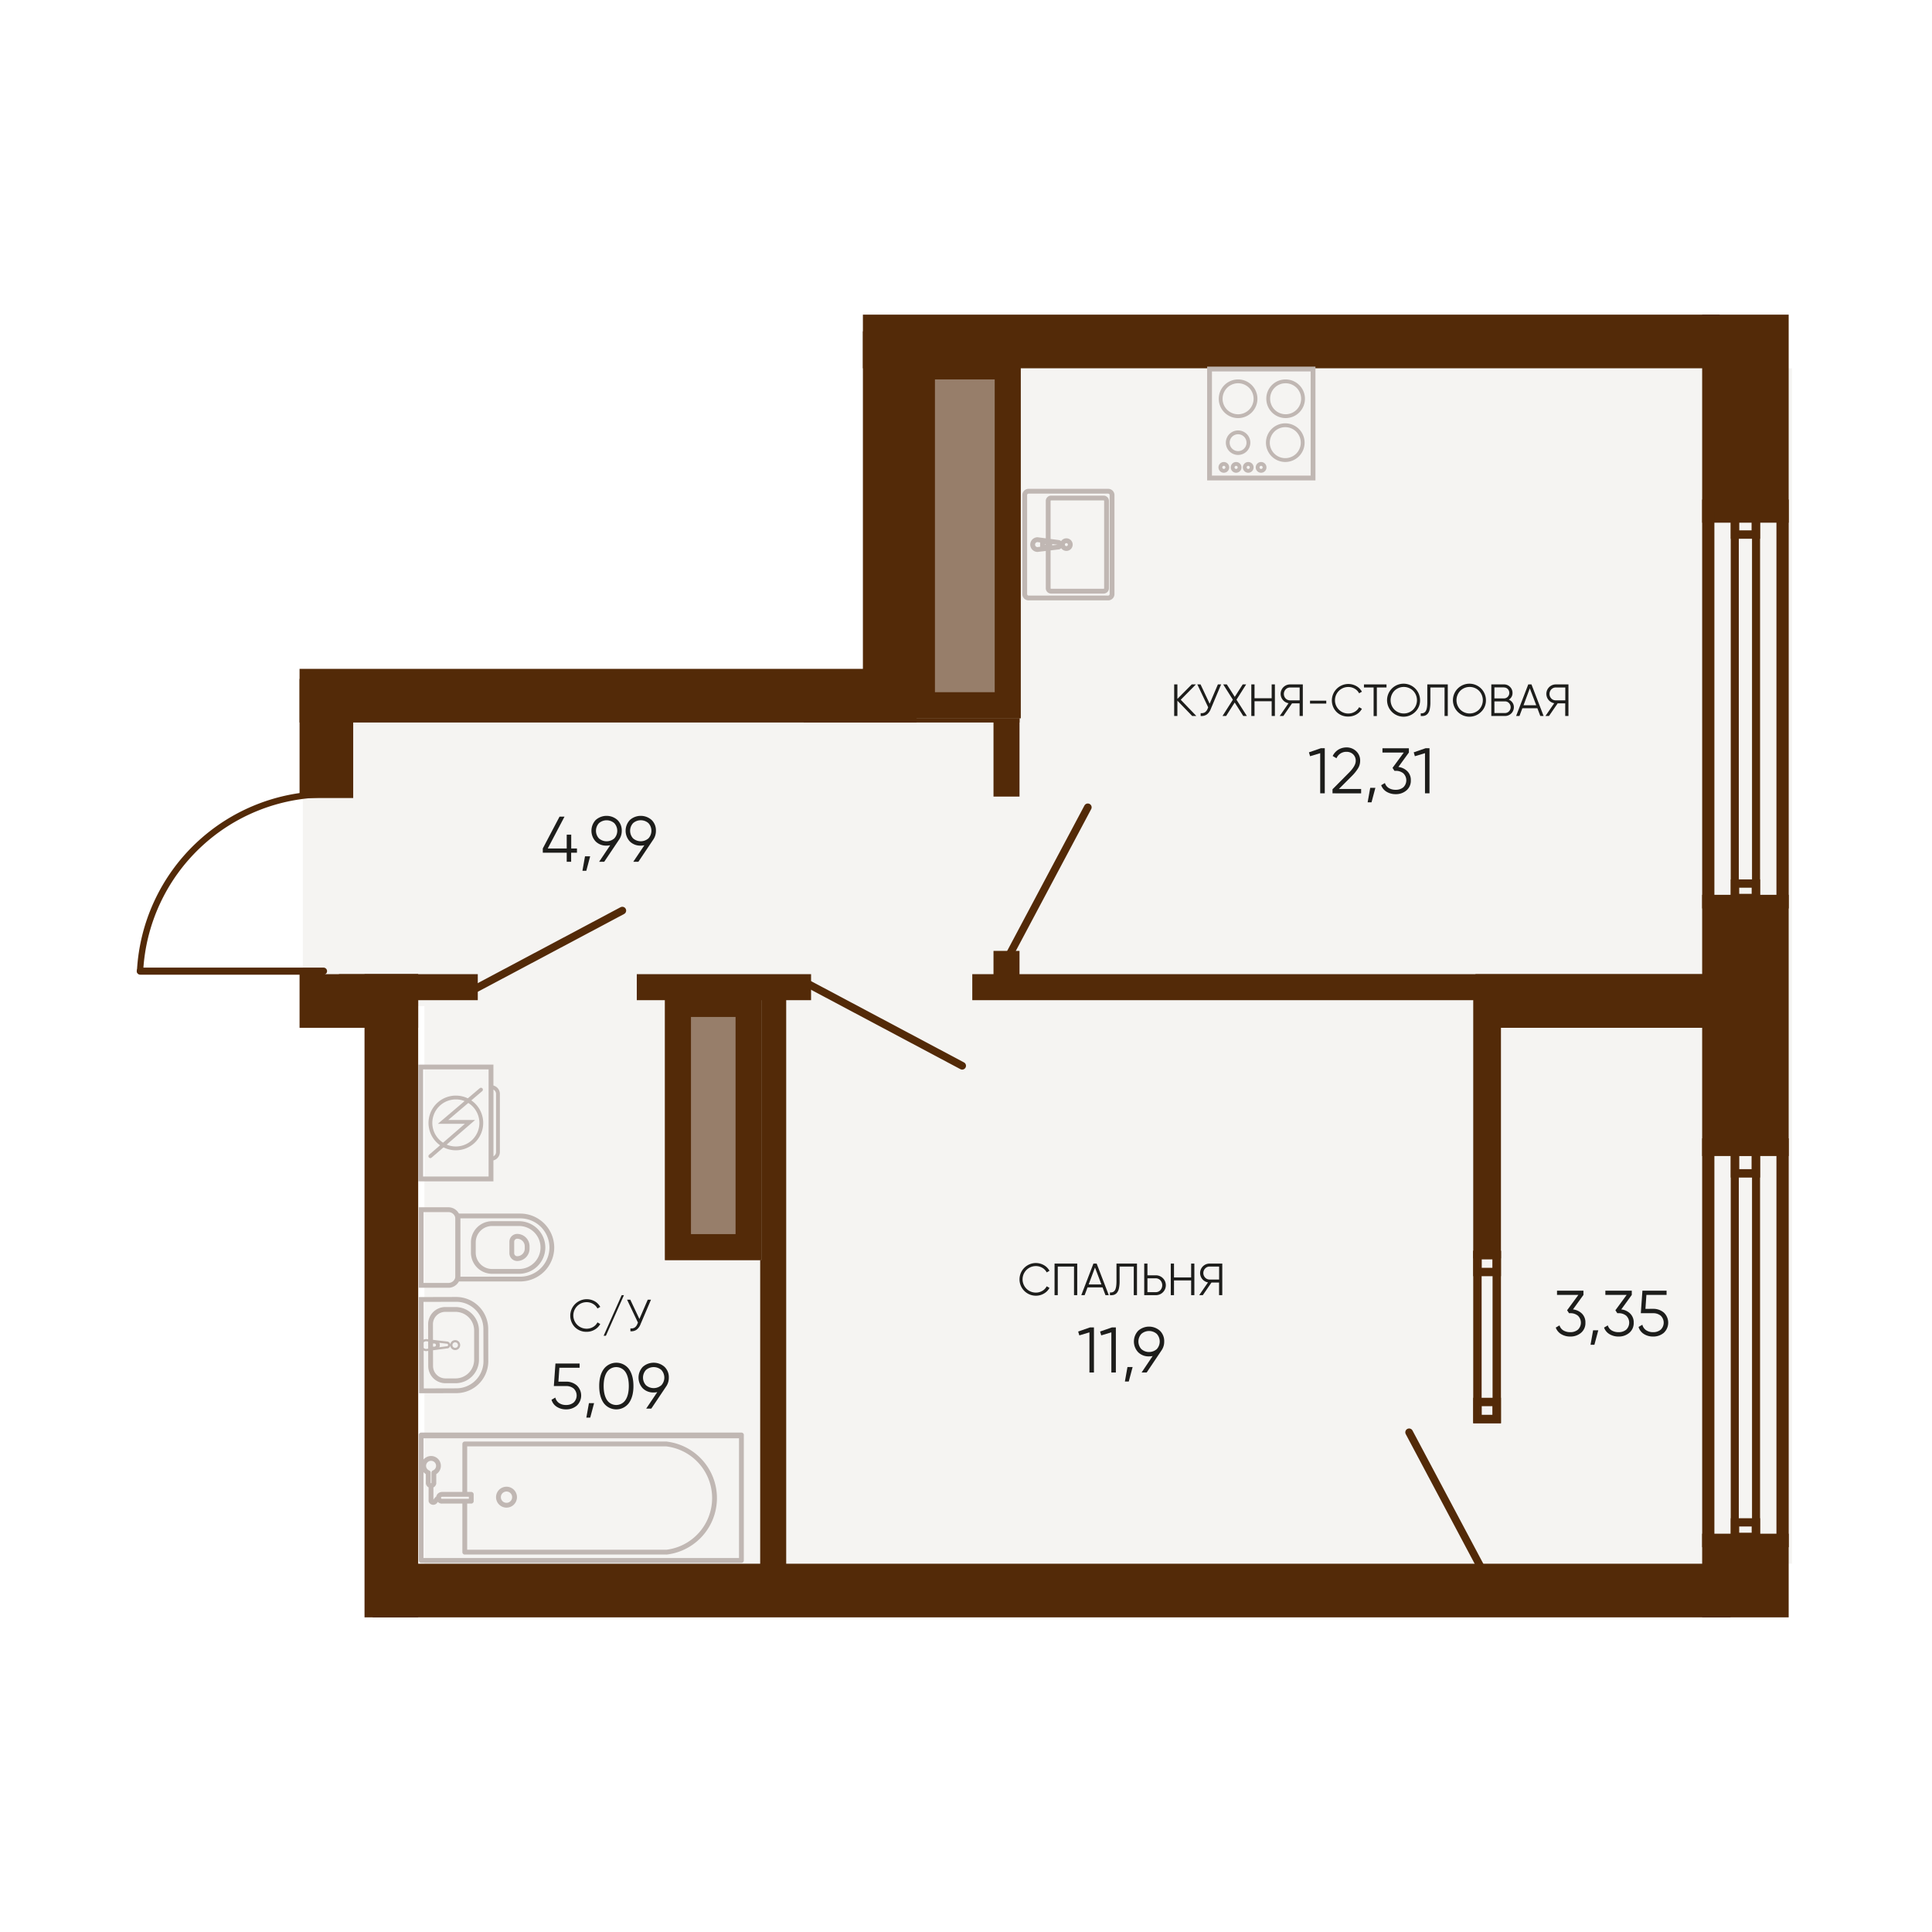 <svg id="Layer_1" data-name="Layer 1" xmlns="http://www.w3.org/2000/svg" width="1200" height="1200" viewBox="0 0 1200 1200">
  <defs>
    <style>
      .cls-1 {
        fill: #f5f4f2;
      }

      .cls-1, .cls-14, .cls-4 {
        fill-rule: evenodd;
      }

      .cls-2, .cls-4 {
        fill: #532a08;
      }

      .cls-3 {
        fill: #977e6a;
      }

      .cls-10, .cls-11, .cls-12, .cls-13, .cls-15, .cls-16, .cls-17, .cls-18, .cls-19, .cls-20, .cls-21, .cls-22, .cls-23, .cls-24, .cls-25, .cls-5, .cls-6, .cls-7, .cls-8, .cls-9 {
        fill: none;
      }

      .cls-10, .cls-11, .cls-12, .cls-13, .cls-15, .cls-16, .cls-17, .cls-18, .cls-19, .cls-20, .cls-21, .cls-22, .cls-5, .cls-6, .cls-7, .cls-8, .cls-9 {
        stroke: #c0b7b3;
      }

      .cls-10, .cls-11, .cls-15, .cls-16, .cls-17, .cls-18, .cls-19, .cls-20, .cls-21, .cls-22, .cls-23, .cls-24, .cls-25, .cls-5, .cls-6, .cls-7, .cls-8 {
        stroke-miterlimit: 22.93;
      }

      .cls-5 {
        stroke-width: 2.99px;
      }

      .cls-6 {
        stroke-width: 2.98px;
      }

      .cls-7 {
        stroke-width: 2.98px;
      }

      .cls-8 {
        stroke-width: 2.97px;
      }

      .cls-12, .cls-13, .cls-16, .cls-23, .cls-24, .cls-25, .cls-9 {
        stroke-linecap: round;
      }

      .cls-12, .cls-13, .cls-9 {
        stroke-linejoin: round;
      }

      .cls-9 {
        stroke-width: 2.99px;
      }

      .cls-10 {
        stroke-width: 2.99px;
      }

      .cls-11 {
        stroke-width: 2.99px;
      }

      .cls-12 {
        stroke-width: 1.37px;
      }

      .cls-13 {
        stroke-width: 2.99px;
      }

      .cls-14 {
        fill: #c0b7b3;
      }

      .cls-15 {
        stroke-width: 2.37px;
      }

      .cls-16 {
        stroke-width: 2.37px;
      }

      .cls-17 {
        stroke-width: 2.37px;
      }

      .cls-18 {
        stroke-width: 2.99px;
      }

      .cls-19 {
        stroke-width: 2.38px;
      }

      .cls-20 {
        stroke-width: 2.38px;
      }

      .cls-21 {
        stroke-width: 2.37px;
      }

      .cls-22 {
        stroke-width: 2.37px;
      }

      .cls-23, .cls-24, .cls-25 {
        stroke: #532a08;
      }

      .cls-23 {
        stroke-width: 4.75px;
      }

      .cls-24 {
        stroke-width: 3.88px;
      }

      .cls-25 {
        stroke-width: 4.41px;
      }

      .cls-26 {
        fill: #1d1d1b;
      }
    </style>
  </defs>
  <g>
    <polygon class="cls-1" points="571.38 228.75 1113 228.75 1113 444.78 1113 605.07 1113 624.93 1113 971.25 571.38 971.25 263.62 971.25 263.62 624.93 188.08 624.93 188.08 444.78 571.38 444.78 571.38 228.75"/>
    <rect class="cls-2" x="499.21" y="432.6" width="134.03" height="16.16"/>
    <rect class="cls-2" x="617.08" y="432.6" width="16.16" height="62.17"/>
    <rect class="cls-2" x="472.16" y="615.36" width="16.16" height="360.87"/>
    <rect class="cls-2" x="617.08" y="590.62" width="16.16" height="26.28"/>
    <rect class="cls-3" x="564.56" y="219.5" width="69.43" height="226.6"/>
    <path class="cls-4" d="M580.71,235.66V429.94h37.12V235.66ZM564.56,446.1V219.5H634V446.1Z"/>
    <rect class="cls-3" x="413.01" y="615.49" width="60.02" height="167.2"/>
    <path class="cls-4" d="M429.17,631.65V766.53h27.7V631.65ZM413,782.69V615.49h60v167.2Z"/>
    <rect class="cls-2" x="603.9" y="605.07" width="468.18" height="16.16"/>
    <rect class="cls-2" x="395.52" y="605.07" width="108.25" height="16.16"/>
    <rect class="cls-2" x="210.52" y="605.07" width="86.24" height="16.16"/>
    <rect class="cls-2" x="916.43" y="605.07" width="158.43" height="33.32"/>
    <rect class="cls-2" x="231.49" y="971.25" width="843.37" height="33.32"/>
    <rect class="cls-2" x="186.06" y="421.69" width="33.32" height="73.98"/>
    <rect class="cls-2" x="226.41" y="605.07" width="33.32" height="399.5"/>
    <rect class="cls-2" x="535.96" y="205.81" width="33.32" height="242.95"/>
    <rect class="cls-2" x="535.96" y="195.43" width="532.13" height="33.32"/>
    <rect class="cls-2" x="186.06" y="605.07" width="73.67" height="33.32"/>
    <rect class="cls-2" x="186.06" y="415.44" width="380.16" height="33.32"/>
    <rect class="cls-2" x="1057.24" y="195.43" width="53.74" height="129.22"/>
    <rect class="cls-2" x="1057.24" y="555.79" width="53.74" height="162.24"/>
    <rect class="cls-2" x="1057.24" y="952.61" width="53.74" height="51.96"/>
    <path class="cls-4" d="M1088.21,319.29V555.18H1080V319.29Zm5,244.92v-254H1075v254Z"/>
    <path class="cls-4" d="M1088.21,716.06V952H1080V716.06Zm5,244.93V707H1075V961Z"/>
    <path class="cls-4" d="M1087.94,321.06v8.35h-7.65v-8.35Zm5.28,13.57V315.84H1075v18.79Z"/>
    <path class="cls-4" d="M1087.94,717.84v8.35h-7.65v-8.35Zm5.28,13.57V712.62H1075v18.79Z"/>
    <path class="cls-4" d="M1088,551.37v7.71h-7.75v-7.71Zm5.23,12.84v-18H1075v18Z"/>
    <path class="cls-4" d="M1088,948.14v7.71h-7.75v-7.71Zm5.23,12.85V943H1075v18Z"/>
    <path class="cls-4" d="M1103.38,317.86h-38.54V556.61h38.54Zm-46.14-7.6H1111v254h-53.74Z"/>
    <path class="cls-4" d="M1103.38,714.63h-38.54V953.39h38.54Zm-46.14-7.6H1111V961h-53.74Z"/>
    <path class="cls-5" d="M284.37,757.14v35.41a5.83,5.83,0,0,1-5.81,5.81H261.61v-47h16.95A5.83,5.83,0,0,1,284.37,757.14Z"/>
    <path class="cls-6" d="M337.22,774.86h0a14.87,14.87,0,0,1-14.83,14.82H305.65A11.64,11.64,0,0,1,294,778.07v-6.43A11.64,11.64,0,0,1,305.65,760h16.74A14.87,14.87,0,0,1,337.22,774.86Z"/>
    <path class="cls-7" d="M327.42,774.09v1.46a6.21,6.21,0,0,1-6.19,6.19h0a3.35,3.35,0,0,1-3.34-3.34v-7.16a3.35,3.35,0,0,1,3.34-3.34h0A6.21,6.21,0,0,1,327.42,774.09Z"/>
    <path class="cls-8" d="M342.76,774.85h0a19.65,19.65,0,0,1-19.59,19.6h-38.8V755.26h38.8A19.65,19.65,0,0,1,342.76,774.85Z"/>
    <path class="cls-9" d="M314.6,934.92a5,5,0,1,0-5-5A5,5,0,0,0,314.6,934.92Zm-53,34.29H460.51m0,0V891.86m0,0H261.6m27.08,5v31.3m0,35.88H414m0-67.18H288.68m4,35.54H274.48m0-4.24h18.23m0,0v4.24m-25-.13v-9.57m-1.72-8v6.59m3.49,0V914.7m19.2,17.73v31.64m-14.2-31.64a2.12,2.12,0,0,1,0-4.24M414,896.89a33.83,33.83,0,0,1,0,67.18M270.47,932.3a1.53,1.53,0,0,1-2.76,0m2.76,0a5.43,5.43,0,0,1,2-2M266,914.7a4.6,4.6,0,1,1,3.49,0m0,6.59a1.78,1.78,0,0,1-3.49,0m194.52-30H427.36m0,0H394.21m0,0H361.05m0,0H327.9m0,0H294.75m0,0H261.6m198.91,0v33.16M427.36,891.3h33.15m-33.15,0v.56m-33.15-.56h33.15m-33.15,0v.56m-33.16-.56h33.16m-33.16,0v.56m-33.15-.56h33.15m-33.15,0v.56m-33.15-.56H327.9m-33.15,0v.56m-33.15,32.6V891.3m0,0h33.15m0,.56v-.56m33.15.56v-.56m33.15.56v-.56m33.16.56v-.56m33.15.56v-.56M261.6,969.21H460.51m-198.91,0H460.51M261.6,891.86v77.35"/>
    <path class="cls-10" d="M301.74,825.35l.05,20.09a18.36,18.36,0,0,1-18.27,18.37l-21.75.06-.15-56.74,21.75-.06A18.38,18.38,0,0,1,301.74,825.35Z"/>
    <path class="cls-11" d="M296,826.31l0,18.25a13.1,13.1,0,0,1-13,13.09l-6.33,0a9.2,9.2,0,0,1-9.19-9.14l-.07-26a9.19,9.19,0,0,1,9.14-9.19l6.34,0A13.1,13.1,0,0,1,296,826.31Z"/>
    <path class="cls-12" d="M282.74,837.87a2.41,2.41,0,1,0-2.41-2.41A2.4,2.4,0,0,0,282.74,837.87Zm-17.95.66L278,836.79m0-2.82-13.18-1.56m3.14,1.41v3.28m0,0h2m0-3.28h-2m-3.14,4.71h-.09a3.06,3.06,0,1,1,0-6.12h.09M278,834a1.49,1.49,0,0,1,0,2.82m-6.76-3.62a2.66,2.66,0,0,1,1.26,2.26,2.63,2.63,0,0,1-1.26,2.25M270,833.82a1.65,1.65,0,0,1,0,3.28"/>
    <path class="cls-13" d="M662.34,335.85a2.42,2.42,0,1,1-2.41,2.41A2.41,2.41,0,0,1,662.34,335.85Zm-23.46-30.74H688.3m2.42,2.41V369m-2.42,2.41H638.88m48.41-6V311.14M652.86,367.2h32.62m0-57.87H652.86m-1.81,1.81v54.25m-6.66-30.19,13.18,1.73m0,2.83-13.18,1.55m3.14-1.41v-3.27m0,0h2m0,3.27h-2m43.19-32.38a2.41,2.41,0,0,0-2.42-2.41m0,66.3a2.41,2.41,0,0,0,2.42-2.41m-51.84-63.89a2.41,2.41,0,0,0-2.41,2.41m0,61.48a2.4,2.4,0,0,0,2.41,2.41m48.41-60.27a1.81,1.81,0,0,0-1.81-1.81m-34.43,56.06a1.81,1.81,0,0,0,1.81,1.81m0-57.87a1.81,1.81,0,0,0-1.81,1.81m-6.66,24.06h-.1a3.06,3.06,0,0,0,0,6.11h.1m13.18-1.55a1.5,1.5,0,0,0,0-2.83m-6.76,3.63a2.65,2.65,0,0,0,0-4.51m-1.25,3.85a1.65,1.65,0,0,0,1.46-1.64,1.64,1.64,0,0,0-1.46-1.63m35.92,30.57a1.81,1.81,0,0,0,1.81-1.82M636.47,369V307.52"/>
    <path class="cls-14" d="M303.48,730.75H262.8V664.22h40.68Zm-43.67,3h46.66V661.25H259.81Z"/>
    <path class="cls-15" d="M283.14,713.28a15.8,15.8,0,1,0-15.8-15.8A15.8,15.8,0,0,0,283.14,713.28Z"/>
    <polyline class="cls-16" points="267.29 718.14 291.92 696.83 275.18 696.83 298.75 676.8"/>
    <path class="cls-17" d="M305.11,719.73h0a4.2,4.2,0,0,0,4.19-4.18V679.43a4.2,4.2,0,0,0-4.19-4.18Z"/>
    <rect class="cls-18" x="751.27" y="229.21" width="64.28" height="67.69"/>
    <path class="cls-19" d="M769,236.86a10.82,10.82,0,1,1-10.82,10.81A10.82,10.82,0,0,1,769,236.86Z"/>
    <path class="cls-19" d="M798.32,264.13a10.81,10.81,0,1,1-10.82,10.81A10.81,10.81,0,0,1,798.32,264.13Z"/>
    <path class="cls-20" d="M798.3,236.87a10.81,10.81,0,1,1-10.58,10.81A10.7,10.7,0,0,1,798.3,236.87Z"/>
    <path class="cls-21" d="M769,268.54a6.42,6.42,0,1,1-6.42,6.42A6.41,6.41,0,0,1,769,268.54Z"/>
    <path class="cls-22" d="M760.14,288.15A2.15,2.15,0,1,1,758,290.3,2.15,2.15,0,0,1,760.14,288.15Z"/>
    <path class="cls-22" d="M767.78,288.15a2.15,2.15,0,1,1-2.15,2.15A2.15,2.15,0,0,1,767.78,288.15Z"/>
    <path class="cls-22" d="M775.3,288.15a2.15,2.15,0,1,1-2.15,2.15A2.15,2.15,0,0,1,775.3,288.15Z"/>
    <path class="cls-22" d="M783.3,288.15a2.15,2.15,0,1,1-2.16,2.15A2.15,2.15,0,0,1,783.3,288.15Z"/>
    <line class="cls-23" x1="291.09" y1="616.33" x2="386.54" y2="565.59"/>
    <line class="cls-23" x1="502.16" y1="611.23" x2="597.62" y2="661.97"/>
    <line class="cls-23" x1="875.23" y1="889.63" x2="925.97" y2="985.08"/>
    <line class="cls-23" x1="675.66" y1="501.44" x2="624.92" y2="596.89"/>
    <path class="cls-24" d="M202.78,493.34A115.94,115.94,0,0,0,87,603.14"/>
    <line class="cls-25" x1="87.13" y1="603.19" x2="200.94" y2="603.19"/>
    <path class="cls-4" d="M915.05,884h17.22V776.9H915.05Zm5.21-5.2h6.8V782.11h-6.8Z"/>
    <rect class="cls-2" x="915.05" y="609.42" width="17.22" height="172.17"/>
    <path class="cls-4" d="M915.05,884h17.22V868.19H915.05Zm5.21-5.2h6.8V873.4h-6.8Z"/>
    <path class="cls-4" d="M915.05,792.67h17.22V776.9H915.05Zm5.21-5.21h6.8v-5.35h-6.8Z"/>
    <g>
      <path class="cls-26" d="M364.34,827.21a10,10,0,0,1-7.37-3,10.24,10.24,0,0,1,12.36-16,9.11,9.11,0,0,1,3.5,3.52l-1.74,1a6.92,6.92,0,0,0-2.74-2.86,7.82,7.82,0,0,0-4-1.07,8.24,8.24,0,1,0,0,16.48,7.81,7.81,0,0,0,4-1.06,7,7,0,0,0,2.74-2.86l1.74,1a9,9,0,0,1-3.49,3.53A9.81,9.81,0,0,1,364.34,827.21Z"/>
      <path class="cls-26" d="M376.33,829.67h-1.4l11.21-25.22h1.4Z"/>
      <path class="cls-26" d="M402.34,807.25h2l-6.53,15.33a7.45,7.45,0,0,1-2.5,3.39,5.84,5.84,0,0,1-3.75.9v-1.79a4,4,0,0,0,2.59-.47,4.61,4.61,0,0,0,1.7-2.2l.39-.92-6.76-14.24h2l5.66,12Z"/>
      <path class="cls-26" d="M351.56,858.17a10,10,0,0,1,6.67,2.31,8.62,8.62,0,0,1,0,12.61,10.05,10.05,0,0,1-6.67,2.3,10.45,10.45,0,0,1-5.64-1.54,7.6,7.6,0,0,1-3.36-4.43l2.36-1.36a5.71,5.71,0,0,0,2.38,3.43,7.6,7.6,0,0,0,4.26,1.18,7.18,7.18,0,0,0,4.75-1.55,6,6,0,0,0,0-8.68,7.18,7.18,0,0,0-4.75-1.54H344l1-14h15v2.64H347.44l-.6,8.64Z"/>
      <path class="cls-26" d="M369,871.51l-2.4,9h-2.41l1.61-9Z"/>
      <path class="cls-26" d="M390.62,871.45a9.75,9.75,0,0,1-15.66,0q-2.77-3.94-2.78-10.55T375,850.35a9.75,9.75,0,0,1,15.66,0q2.78,3.95,2.78,10.55T390.62,871.45ZM377,869.58a6.89,6.89,0,0,0,11.49,0c1.38-2.05,2.07-5,2.07-8.68s-.69-6.63-2.07-8.69a6.9,6.9,0,0,0-11.49,0c-1.37,2.06-2.06,4.95-2.06,8.69S375.67,867.53,377,869.58Z"/>
      <path class="cls-26" d="M415.42,855.65a9.49,9.49,0,0,1-1.73,5.61l-9.16,13.65h-3.17l6.89-10.25a10.32,10.32,0,0,1-2.24.24,9.29,9.29,0,0,1-6.77-2.58,9.73,9.73,0,0,1,0-13.33,10.16,10.16,0,0,1,13.53,0A8.91,8.91,0,0,1,415.42,855.65Zm-14.2-4.72a7,7,0,0,0,0,9.45,7.26,7.26,0,0,0,9.57,0,7,7,0,0,0,0-9.45,7.26,7.26,0,0,0-9.57,0Z"/>
    </g>
    <g>
      <path class="cls-26" d="M358.36,527v2.64h-3.61v5.61H352v-5.61H337.14V527l10.41-19.78h3.08L340.22,527H352v-8.57h2.8V527Z"/>
      <path class="cls-26" d="M366.56,531.87l-2.4,9h-2.4l1.6-9Z"/>
      <path class="cls-26" d="M386.18,516a9.5,9.5,0,0,1-1.72,5.6l-9.17,13.66h-3.16L379,525a10.32,10.32,0,0,1-2.24.24,9.3,9.3,0,0,1-6.77-2.58,9.75,9.75,0,0,1,0-13.34,10.17,10.17,0,0,1,13.54,0A8.94,8.94,0,0,1,386.18,516ZM372,511.3a7,7,0,0,0,0,9.44,7.25,7.25,0,0,0,9.56,0,7,7,0,0,0,0-9.44,7.22,7.22,0,0,0-9.56,0Z"/>
      <path class="cls-26" d="M407.4,516a9.44,9.44,0,0,1-1.73,5.6l-9.16,13.66h-3.17L400.23,525a10.32,10.32,0,0,1-2.24.24,9.29,9.29,0,0,1-6.77-2.58,9.75,9.75,0,0,1,0-13.34,10.16,10.16,0,0,1,13.53,0A8.91,8.91,0,0,1,407.4,516Zm-14.19-4.72a7,7,0,0,0,0,9.44,7.25,7.25,0,0,0,9.56,0,7,7,0,0,0,0-9.44,7.22,7.22,0,0,0-9.56,0Z"/>
    </g>
    <g>
      <path class="cls-26" d="M977,813.3a9.41,9.41,0,0,1,5.55,2.58,7.6,7.6,0,0,1,2.18,5.66,7.83,7.83,0,0,1-2.74,6.31,10.05,10.05,0,0,1-6.67,2.3,10.71,10.71,0,0,1-5.56-1.44,7.86,7.86,0,0,1-3.45-4.12l2.33-1.37a5.51,5.51,0,0,0,2.44,3.15,8.13,8.13,0,0,0,4.24,1.06,7.17,7.17,0,0,0,4.74-1.54,6,6,0,0,0,0-8.69,7.17,7.17,0,0,0-4.74-1.54v0l0,0h-.76l-1.2-1.84,7-9.53H967.09v-2.64h16.42v2.64Z"/>
      <path class="cls-26" d="M992.72,826.27l-2.41,9h-2.4l1.6-9Z"/>
      <path class="cls-26" d="M1007,813.3a9.36,9.36,0,0,1,5.54,2.58,7.56,7.56,0,0,1,2.18,5.66,7.8,7.8,0,0,1-2.74,6.31,10,10,0,0,1-6.66,2.3,10.75,10.75,0,0,1-5.57-1.44,7.84,7.84,0,0,1-3.44-4.12l2.32-1.37a5.55,5.55,0,0,0,2.44,3.15,8.17,8.17,0,0,0,4.25,1.06,7.17,7.17,0,0,0,4.74-1.54,6,6,0,0,0,0-8.69,7.17,7.17,0,0,0-4.74-1.54v0l0,0h-.77l-1.2-1.84,7-9.53H997.12v-2.64h16.41v2.64Z"/>
      <path class="cls-26" d="M1026.74,812.94a10,10,0,0,1,6.67,2.3,8.62,8.62,0,0,1,0,12.61,10.05,10.05,0,0,1-6.67,2.3,10.42,10.42,0,0,1-5.64-1.54,7.61,7.61,0,0,1-3.36-4.42l2.36-1.37a5.71,5.71,0,0,0,2.38,3.43,7.6,7.6,0,0,0,4.26,1.18,7.18,7.18,0,0,0,4.75-1.54,6,6,0,0,0,0-8.69,7.18,7.18,0,0,0-4.75-1.54h-7.6l1-14h15v2.64h-12.53l-.6,8.65Z"/>
    </g>
    <g>
      <path class="cls-26" d="M643.36,804.79a10.15,10.15,0,1,1,5-19,9.11,9.11,0,0,1,3.5,3.52l-1.73,1a7,7,0,0,0-2.75-2.86,7.82,7.82,0,0,0-4-1.07,8.24,8.24,0,1,0,0,16.48,7.81,7.81,0,0,0,4-1.06,7.06,7.06,0,0,0,2.75-2.86l1.73,1a8.9,8.9,0,0,1-3.49,3.53A9.81,9.81,0,0,1,643.36,804.79Z"/>
      <path class="cls-26" d="M669.09,784.83v19.62h-2V786.68H657v17.77h-2V784.83Z"/>
      <path class="cls-26" d="M686.63,804.45l-1.82-4.82H675.5l-1.82,4.82h-2.07l7.54-19.62h2l7.54,19.62Zm-10.43-6.67h7.91l-4-10.51Z"/>
      <path class="cls-26" d="M689.4,804.45v-1.74a2.89,2.89,0,0,0,3.07-1.27q1-1.56,1-5.7V784.83h12.73v19.62h-2V786.68h-8.79v9.11a19.91,19.91,0,0,1-.43,4.46,6.31,6.31,0,0,1-1.24,2.73,4,4,0,0,1-1.88,1.26A6.6,6.6,0,0,1,689.4,804.45Z"/>
      <path class="cls-26" d="M717.7,792.12a6.17,6.17,0,1,1,0,12.33h-7V784.83h2v7.29Zm0,10.48a4,4,0,0,0,3-1.22,4.62,4.62,0,0,0,0-6.19,4.06,4.06,0,0,0-3-1.22h-5v8.63Z"/>
      <path class="cls-26" d="M739.84,784.83h2v19.62h-2v-9.16H729.19v9.16h-2V784.83h2v8.61h10.65Z"/>
      <path class="cls-26" d="M759.18,784.83v19.62h-2V796.6h-4.71l-5.38,7.85h-2.24l5.46-7.93a5.76,5.76,0,0,1-3.5-2,5.88,5.88,0,0,1,4.48-9.69Zm-7.85,9.92h5.89v-8.07h-5.89a3.74,3.74,0,0,0-2.77,1.18,4.11,4.11,0,0,0,0,5.7A3.68,3.68,0,0,0,751.33,794.75Z"/>
      <path class="cls-26" d="M677.07,824.47h2.4v28h-2.8V827.55l-6.28,1.88-.72-2.4Z"/>
      <path class="cls-26" d="M690.68,824.47h2.4v28h-2.8V827.55L684,829.43l-.72-2.4Z"/>
      <path class="cls-26" d="M703.49,849.09l-2.4,9h-2.4l1.6-9Z"/>
      <path class="cls-26" d="M723.11,833.23a9.48,9.48,0,0,1-1.72,5.61l-9.17,13.65h-3.16l6.88-10.25a10.25,10.25,0,0,1-2.24.24,9.26,9.26,0,0,1-6.76-2.58,9.71,9.71,0,0,1,0-13.33,10.16,10.16,0,0,1,13.53,0A8.9,8.9,0,0,1,723.11,833.23Zm-14.19-4.72a7,7,0,0,0,0,9.45,7.26,7.26,0,0,0,9.57,0,7,7,0,0,0,0-9.45,7.26,7.26,0,0,0-9.57,0Z"/>
    </g>
    <g>
      <path class="cls-26" d="M743.07,444.71h-2.58l-9.19-9.5v9.5h-2V425.1h2v9l8.91-9h2.58l-9.42,9.53Z"/>
      <path class="cls-26" d="M756.46,425.1h2L752,440.43a7.51,7.51,0,0,1-2.49,3.39,5.79,5.79,0,0,1-3.76.89v-1.79a4,4,0,0,0,2.59-.46,4.61,4.61,0,0,0,1.7-2.2l.39-.93-6.75-14.23h2l5.66,12Z"/>
      <path class="cls-26" d="M774.45,444.71h-2.24l-5.32-8.37-5.33,8.37h-2.24l6.44-10.11-6-9.5H762l4.94,7.73,4.93-7.73H774l-6,9.5Z"/>
      <path class="cls-26" d="M789.86,425.1h2v19.61h-2v-9.16H779.21v9.16h-2V425.1h2v8.6h10.65Z"/>
      <path class="cls-26" d="M809.2,425.1v19.61h-2v-7.84h-4.71l-5.38,7.84h-2.24l5.46-7.93a5.76,5.76,0,0,1-3.5-2,5.87,5.87,0,0,1,4.48-9.68ZM801.35,435h5.89V427h-5.89a3.73,3.73,0,0,0-2.77,1.17,4.12,4.12,0,0,0,0,5.71A3.71,3.71,0,0,0,801.35,435Z"/>
      <path class="cls-26" d="M813.68,437v-1.79h10.09V437Z"/>
      <path class="cls-26" d="M837.42,445.05a9.94,9.94,0,0,1-7.37-2.94,10.23,10.23,0,0,1,12.36-16,9.08,9.08,0,0,1,3.5,3.51l-1.74,1a7,7,0,0,0-2.75-2.86,7.75,7.75,0,0,0-4-1.06,8.24,8.24,0,1,0,0,16.48,7.75,7.75,0,0,0,4-1.07,6.94,6.94,0,0,0,2.75-2.86l1.74,1a8.91,8.91,0,0,1-3.49,3.53A9.81,9.81,0,0,1,837.42,445.05Z"/>
      <path class="cls-26" d="M861.18,425.1V427h-6v17.76h-2V427h-6V425.1Z"/>
      <path class="cls-26" d="M879.09,442.09a10.25,10.25,0,1,1,2.94-7.18A9.77,9.77,0,0,1,879.09,442.09Zm-13-1.34a8.27,8.27,0,0,0,11.65,0,8.42,8.42,0,0,0,0-11.69,8.29,8.29,0,0,0-11.65,0,8.42,8.42,0,0,0,0,11.69Z"/>
      <path class="cls-26" d="M882.45,444.71V443a2.91,2.91,0,0,0,3.07-1.28c.68-1,1-2.94,1-5.7V425.1h12.72v19.61h-2V427h-8.8v9.11a19.88,19.88,0,0,1-.42,4.45,6.09,6.09,0,0,1-1.25,2.73A4,4,0,0,1,885,444.5,6.6,6.6,0,0,1,882.45,444.71Z"/>
      <path class="cls-26" d="M920,442.09a10.25,10.25,0,1,1,2.94-7.18A9.73,9.73,0,0,1,920,442.09Zm-13-1.34a8.28,8.28,0,0,0,11.66,0,8.44,8.44,0,0,0,0-11.69,8.31,8.31,0,0,0-11.66,0,8.44,8.44,0,0,0,0,11.69Z"/>
      <path class="cls-26" d="M937.15,434.54a5.23,5.23,0,0,1,2.28,1.87,4.91,4.91,0,0,1,.86,2.84,5.45,5.45,0,0,1-5.47,5.46h-8.54V425.1h7.9a5.08,5.08,0,0,1,3.73,1.55,5.14,5.14,0,0,1,1.54,3.72A4.61,4.61,0,0,1,937.15,434.54Zm-3-7.59h-5.94v6.84h5.94a3.16,3.16,0,0,0,2.34-1,3.49,3.49,0,0,0,0-4.83A3.13,3.13,0,0,0,934.18,427Zm.64,15.92a3.34,3.34,0,0,0,2.48-1.06,3.68,3.68,0,0,0,0-5.11,3.31,3.31,0,0,0-2.48-1.06h-6.58v7.23Z"/>
      <path class="cls-26" d="M956.71,444.71l-1.82-4.82h-9.31l-1.82,4.82h-2.07l7.54-19.61h2l7.53,19.61Zm-10.42-6.66h7.9l-4-10.51Z"/>
      <path class="cls-26" d="M974.19,425.1v19.61h-2v-7.84h-4.7l-5.39,7.84H959.9l5.47-7.93a5.76,5.76,0,0,1-3.5-2,5.87,5.87,0,0,1,4.48-9.68ZM966.35,435h5.88V427h-5.88a3.76,3.76,0,0,0-2.78,1.17,4.12,4.12,0,0,0,0,5.71A3.74,3.74,0,0,0,966.35,435Z"/>
      <path class="cls-26" d="M820.44,464.73h2.4v28H820V467.81l-6.28,1.89-.72-2.41Z"/>
      <path class="cls-26" d="M827.65,492.75v-2.52l10.09-10.17q4.32-4.32,4.32-7.4a5.39,5.39,0,0,0-1.66-4.19,5.76,5.76,0,0,0-4-1.5,6.55,6.55,0,0,0-6.28,4l-2.36-1.4a9.35,9.35,0,0,1,3.6-4,9.8,9.8,0,0,1,5-1.34,8.61,8.61,0,0,1,5.91,2.26,7.83,7.83,0,0,1,2.54,6.15,8.84,8.84,0,0,1-1.36,4.68,26.07,26.07,0,0,1-3.84,4.73l-8,8h13.81v2.72Z"/>
      <path class="cls-26" d="M854.27,489.35l-2.4,9h-2.41l1.61-9Z"/>
      <path class="cls-26" d="M868.56,476.38A9.42,9.42,0,0,1,874.1,479a7.58,7.58,0,0,1,2.19,5.67,7.78,7.78,0,0,1-2.75,6.3,10,10,0,0,1-6.66,2.3,10.78,10.78,0,0,1-5.57-1.44,7.85,7.85,0,0,1-3.44-4.12l2.32-1.36a5.57,5.57,0,0,0,2.44,3.14,8.08,8.08,0,0,0,4.25,1.06,7.17,7.17,0,0,0,4.74-1.54,6,6,0,0,0,0-8.69,7.22,7.22,0,0,0-4.74-1.54v0l0,0h-.76l-1.2-1.84,7-9.53H858.67v-2.64h16.41v2.64Z"/>
      <path class="cls-26" d="M885.49,464.73h2.4v28h-2.8V467.81l-6.28,1.89-.72-2.41Z"/>
    </g>
  </g>
</svg>
